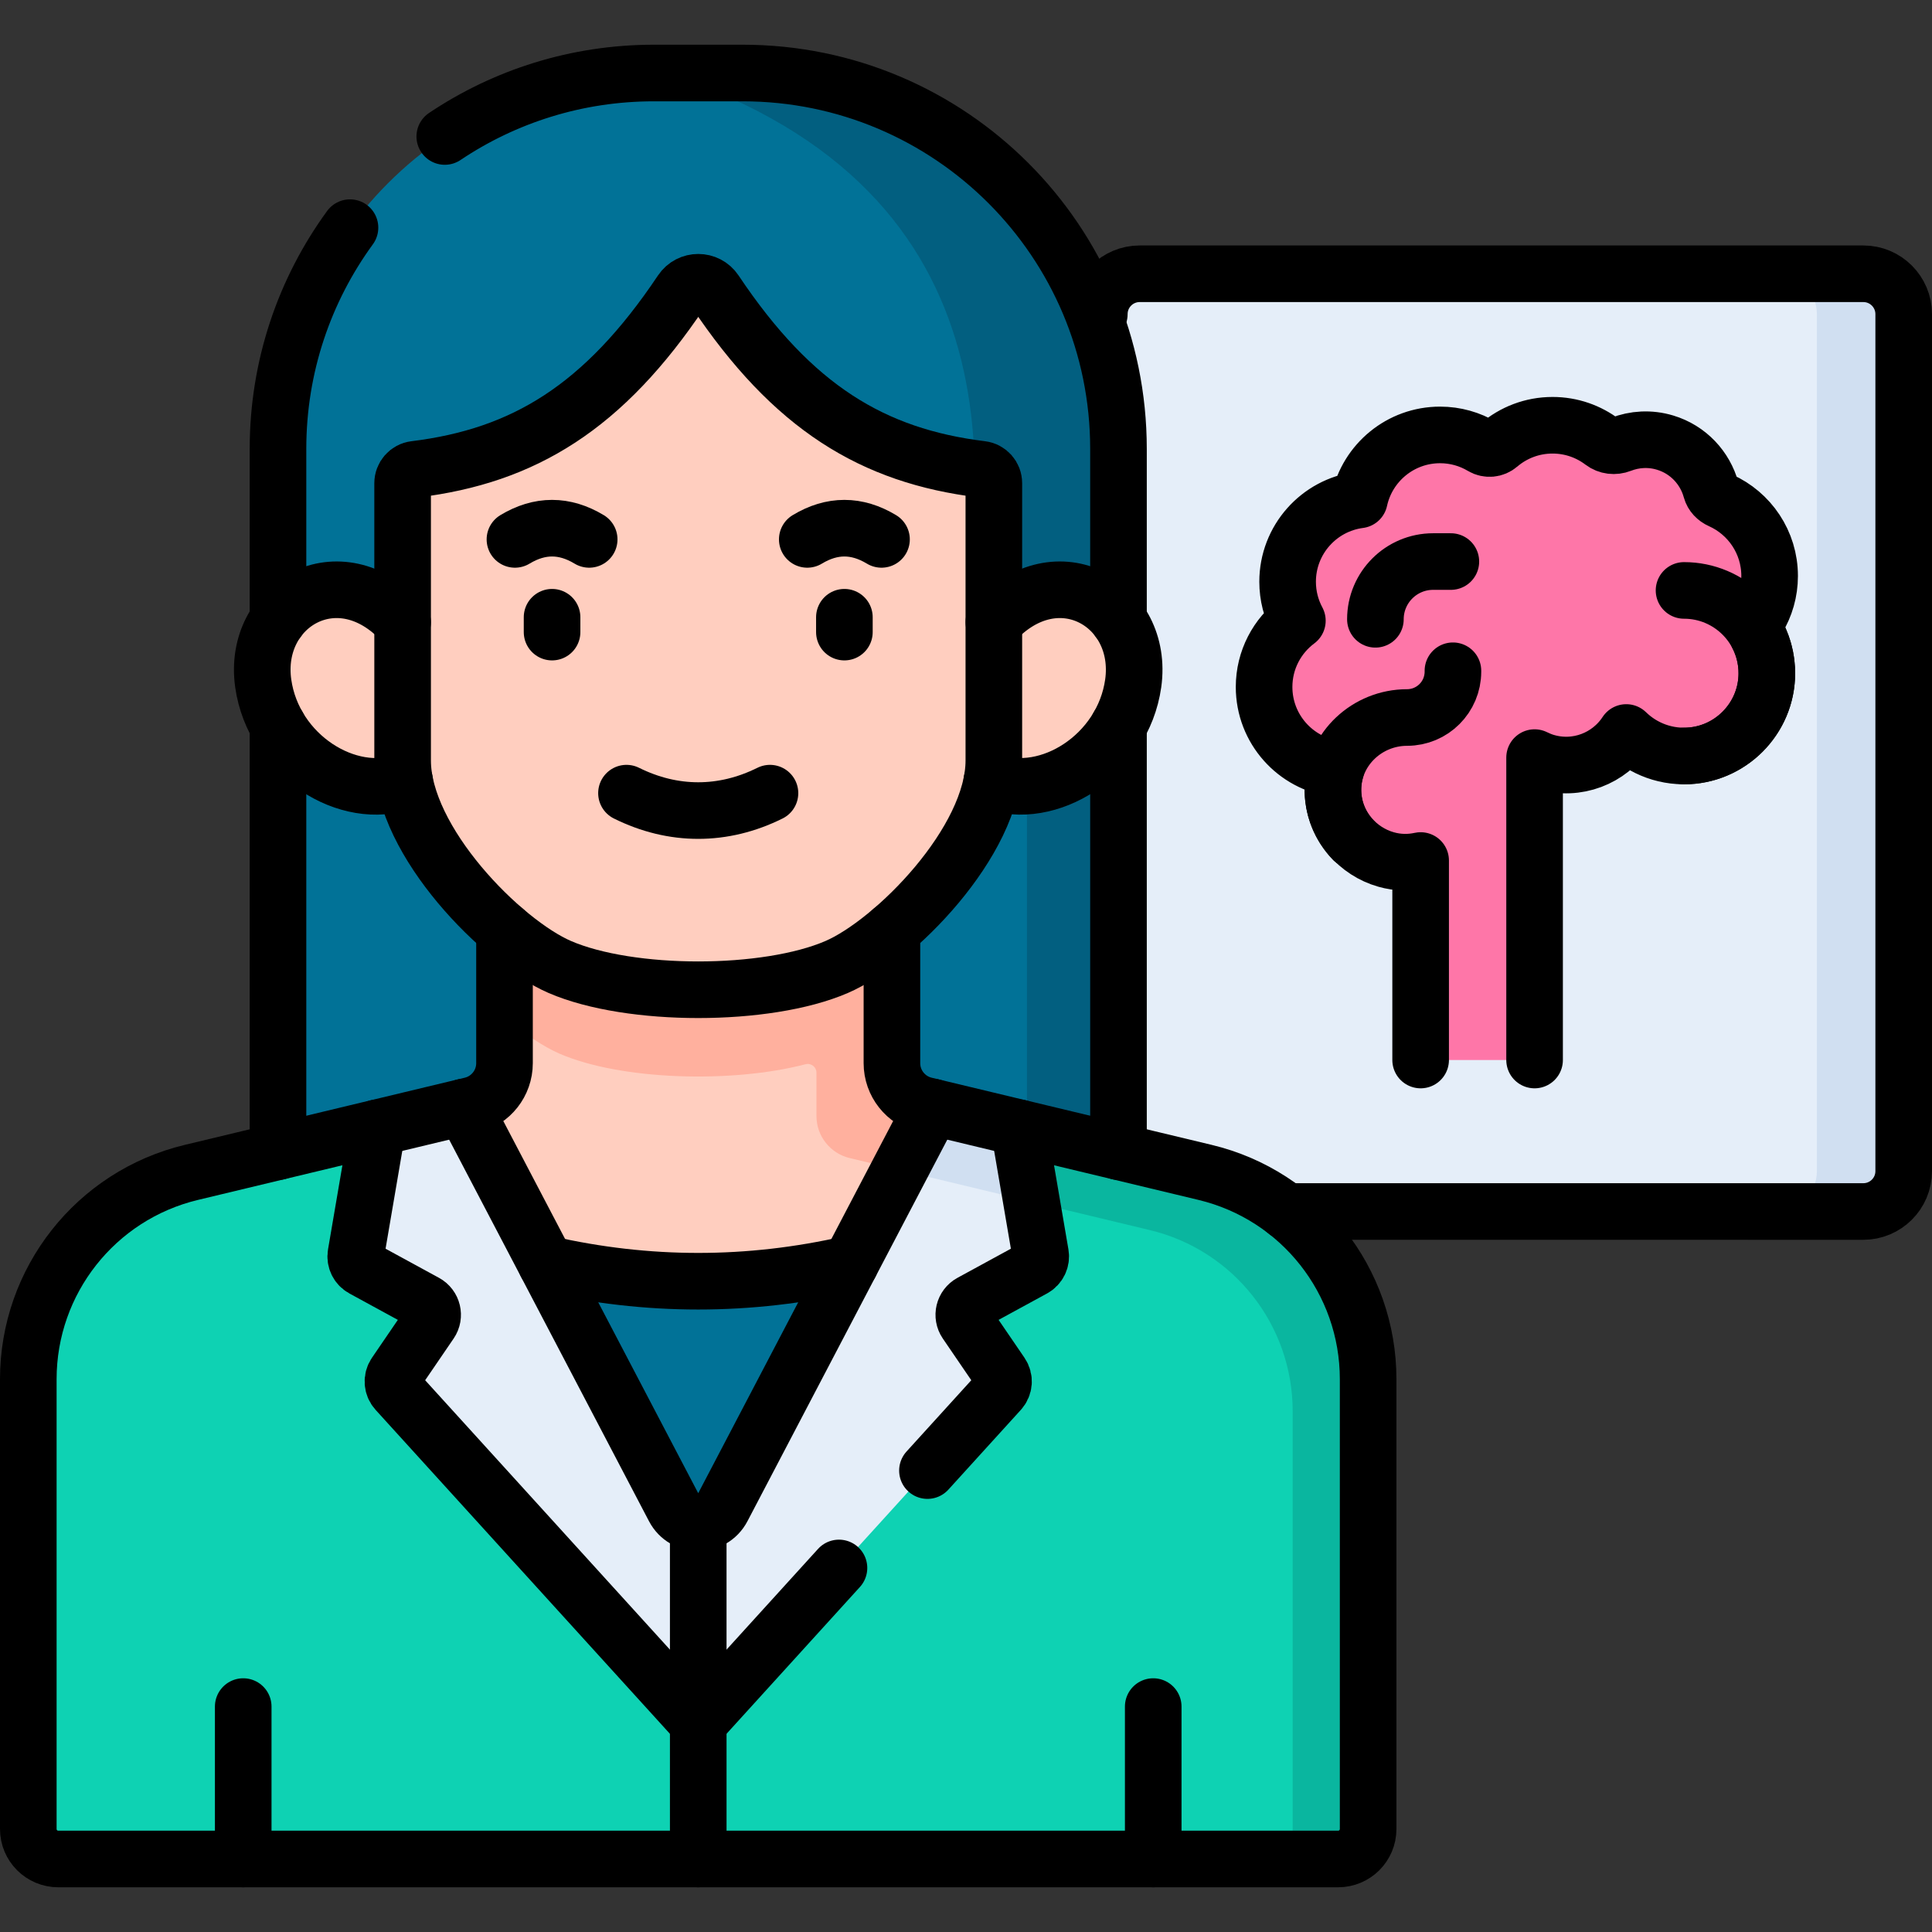 <?xml version="1.0" encoding="UTF-8"?>
<svg xmlns="http://www.w3.org/2000/svg" xmlns:xlink="http://www.w3.org/1999/xlink" version="1.1" id="Capa_1" x="0px" y="0px" viewBox="0 0 512 512" style="enable-background:new 0 0 512 512;" xml:space="preserve" width="512" height="512">
<rect x="0" y="0" width="512" height="512" fill="#333333" stroke="none"/>
<g>
	<g>
		<path style="fill:#E5EEF9;" d="M504.5,83.25V310.36c0,5.91-4.789,10.699-10.698,10.699H302.028&#10;&#9;&#9;&#9;c-5.91,0-10.699-4.788-10.699-10.698V83.251c0-5.91,4.789-10.699,10.699-10.699h191.774C499.711,72.552,504.5,77.34,504.5,83.25z"/>
		<path style="fill:#D0DFF1;" d="M493.802,72.552h-22.999c5.908,0,10.698,4.79,10.698,10.698v227.109&#10;&#9;&#9;&#9;c0,5.908-4.79,10.699-10.698,10.699h22.999c5.908,0,10.698-4.791,10.698-10.699V83.25C504.5,77.342,499.71,72.552,493.802,72.552z&#10;&#9;&#9;&#9;"/>
		<path style="fill:#017297;" d="M73.667,118.968v220.576h222.746V118.968c0-55.017-44.6-99.617-99.617-99.617h-23.512&#10;&#9;&#9;&#9;C118.267,19.351,73.667,63.951,73.667,118.968z"/>
		<path style="fill:#025F80;" d="M296.413,339.544V118.968c0-55.017-44.6-99.617-99.617-99.617H176.47&#10;&#9;&#9;&#9;c95.423,31.341,86.402,110.875,74.921,160.097c-1.25,5.358,20.754,7.322,20.754,7.322v152.775H296.413z"/>
		<path style="fill:#0ED2B3;" d="M236.369,281.748v-56.693H133.705v56.693c0,5.3-3.637,9.914-8.791,11.15l-74.207,17.804&#10;&#9;&#9;&#9;c-25.34,6.081-43.206,28.741-43.206,54.8V484.71c0,4.385,3.555,7.94,7.94,7.94h339.194c4.385,0,7.94-3.555,7.94-7.94V365.503&#10;&#9;&#9;&#9;c0-26.059-17.866-48.72-43.206-54.8l-74.207-17.804C240.006,291.661,236.369,287.048,236.369,281.748z"/>
		<path style="fill:#0AB69F;" d="M319.367,310.702l-74.207-17.804c-5.154-1.237-8.791-5.85-8.791-11.15v-56.693h-19.998v70.694&#10;&#9;&#9;&#9;c0,5.3,3.634,9.91,8.788,11.146l79.584,19.097c22.187,5.324,37.83,25.165,37.83,47.981V484.71c0,4.385-3.555,7.94-7.94,7.94h20&#10;&#9;&#9;&#9;c4.385,0,7.94-3.555,7.94-7.94V365.503C362.574,339.444,344.707,316.783,319.367,310.702z"/>
		<path style="fill:#E5EEF9;" d="M105.085,368.58l79.952,87.999l79.952-87.999c1.141-1.255,1.27-3.129,0.314-4.53l-9.248-13.543&#10;&#9;&#9;&#9;c-1.223-1.79-0.632-4.245,1.272-5.283l16.565-9.03c1.375-0.75,2.122-2.291,1.858-3.834l-5.727-33.496l-24.863-5.965&#10;&#9;&#9;&#9;c-5.156-1.237-8.791-5.848-8.791-11.15v-0.833H133.705v0.833c0,5.302-3.635,9.913-8.791,11.15l-24.863,5.965l-5.727,33.496&#10;&#9;&#9;&#9;c-0.264,1.544,0.483,3.085,1.858,3.834l16.565,9.03c1.904,1.038,2.495,3.493,1.272,5.283l-9.248,13.543&#10;&#9;&#9;&#9;C103.814,365.45,103.944,367.324,105.085,368.58z"/>
		<path style="fill:#D0DFF1;" d="M270.023,298.863l-24.863-5.965c-5.156-1.237-8.791-5.848-8.791-11.151v-0.833h-19.998v14.835&#10;&#9;&#9;&#9;c0,5.3,3.634,9.91,8.788,11.146l48.215,11.57L270.023,298.863z"/>
		<path style="fill:#FFCEBF;" d="M247.107,293.365l-55.67,106.295c-2.705,5.158-10.094,5.158-12.8,0l-55.672-106.295l1.948-0.467&#10;&#9;&#9;&#9;c5.158-1.242,8.791-5.851,8.791-11.15v-56.693h102.665v56.693c0,5.3,3.632,9.909,8.791,11.15L247.107,293.365z"/>
		<path style="fill:#017297;" d="M225.33,334.94l-33.892,64.719c-2.71,5.16-10.1,5.16-12.8,0L144.75,334.94&#10;&#9;&#9;&#9;C171.61,341.07,198.47,341.07,225.33,334.94z"/>
		<path style="fill:#FFB09E;" d="M245.16,292.898c-5.158-1.242-8.791-5.851-8.791-11.15v-56.693H133.705v44.479&#10;&#9;&#9;&#9;c5.211,4.454,10.377,7.886,14.664,9.736c16.151,6.967,45.461,7.886,65.097,2.764c1.472-0.384,2.906,0.712,2.906,2.233v11.482&#10;&#9;&#9;&#9;c0,5.3,3.634,9.91,8.788,11.146l13.202,3.168l8.746-16.699L245.16,292.898z"/>
		<g>
			<path style="fill:#FFCEBF;" d="M258.416,171.563v33.222c15.027,10.246,38.896-2.488,41.893-23.679&#10;&#9;&#9;&#9;&#9;C303.583,157.962,275.207,143.891,258.416,171.563z"/>
			<path style="fill:#FFCEBF;" d="M111.657,171.563v33.222c-15.027,10.246-38.896-2.488-41.893-23.679&#10;&#9;&#9;&#9;&#9;C66.49,157.962,94.867,143.891,111.657,171.563z"/>
		</g>
		<path style="fill:#FFCEBF;" d="M260.135,124.373c1.854,0.228,3.245,1.807,3.245,3.675v73.482c0,21.49-26.4,48.15-41.67,54.74&#10;&#9;&#9;&#9;c-18.62,8.03-54.72,8.03-73.34,0c-15.27-6.59-41.67-33.25-41.67-54.74v-73.482c0-1.867,1.391-3.447,3.245-3.675&#10;&#9;&#9;&#9;c28.841-3.543,50.05-16.397,70.655-47.193c2.12-3.17,6.77-3.17,8.9,0C210.095,107.977,231.295,120.83,260.135,124.373z"/>
		<path style="fill:#FE76A8;" d="M468.968,152.639c0-8.933-5.34-16.614-13.001-20.036c-1.198-0.535-2.165-1.515-2.512-2.78&#10;&#9;&#9;&#9;c-1.589-5.799-6.024-10.677-12.208-12.532c-4.005-1.201-8.093-0.935-11.707,0.475c-1.638,0.639-3.481,0.434-4.881-0.629&#10;&#9;&#9;&#9;c-3.672-2.787-8.251-4.441-13.216-4.441c-5.423,0-10.384,1.973-14.207,5.24c-1.244,1.063-3.018,1.233-4.424,0.395&#10;&#9;&#9;&#9;c-3.272-1.951-7.094-3.074-11.181-3.074c-10.484,0-19.242,7.374-21.382,17.218c-10.731,1.405-19.019,10.578-19.019,21.693&#10;&#9;&#9;&#9;c0,3.735,0.938,7.249,2.587,10.326c-5.354,3.99-8.822,10.369-8.822,17.56c0,11.133,8.314,20.317,19.07,21.699&#10;&#9;&#9;&#9;c-0.724,2.388-1.005,4.968-0.714,7.653c0.838,7.731,6.467,14.226,13.945,16.361c3.227,0.922,6.317,0.9,9.185,0.279v52.868h30.199&#10;&#9;&#9;&#9;v-80.143c0.928,0.455,1.893,0.859,2.916,1.166c8.268,2.481,16.893-0.941,21.383-7.82c4.468,4.354,10.782,6.824,17.661,6.107&#10;&#9;&#9;&#9;c10.282-1.072,18.545-9.448,19.492-19.742c0.411-4.466-0.521-8.686-2.434-12.307c-0.697-1.318-0.663-2.92,0.11-4.196&#10;&#9;&#9;&#9;C467.812,160.671,468.968,156.791,468.968,152.639z"/>
	</g>
	<g>
		<path style="fill:none;stroke:#000000;stroke-width:15;stroke-linecap:round;stroke-linejoin:round;stroke-miterlimit:10;" d="&#10;&#9;&#9;&#9;M291.33,83.25c0-5.91,4.79-10.7,10.7-10.7H493.8c5.91,0,10.7,4.79,10.7,10.7v227.11c0,5.91-4.79,10.7-10.7,10.7H340.89"/>
		
			<line style="fill:none;stroke:#000000;stroke-width:15;stroke-linecap:round;stroke-linejoin:round;stroke-miterlimit:10;" x1="296.41" y1="305.19" x2="296.41" y2="192.39"/>
		<path style="fill:none;stroke:#000000;stroke-width:15;stroke-linecap:round;stroke-linejoin:round;stroke-miterlimit:10;" d="&#10;&#9;&#9;&#9;M117.87,36.17c15.84-10.62,34.91-16.82,55.41-16.82h23.52c55.01,0,99.61,44.6,99.61,99.62v45.35"/>
		<path style="fill:none;stroke:#000000;stroke-width:15;stroke-linecap:round;stroke-linejoin:round;stroke-miterlimit:10;" d="&#10;&#9;&#9;&#9;M73.67,164.31v-45.34c0-21.92,7.08-42.19,19.08-58.64"/>
		
			<line style="fill:none;stroke:#000000;stroke-width:15;stroke-linecap:round;stroke-linejoin:round;stroke-miterlimit:10;" x1="73.67" y1="305.19" x2="73.67" y2="192.41"/>
		
			<line style="fill:none;stroke:#000000;stroke-width:15;stroke-linecap:round;stroke-linejoin:round;stroke-miterlimit:10;" x1="185.04" y1="492.65" x2="185.04" y2="403.53"/>
		<path style="fill:none;stroke:#000000;stroke-width:15;stroke-linecap:round;stroke-linejoin:round;stroke-miterlimit:10;" d="&#10;&#9;&#9;&#9;M100.051,298.863l-5.727,33.496c-0.264,1.544,0.483,3.085,1.858,3.834l16.565,9.03c1.904,1.038,2.495,3.493,1.272,5.283&#10;&#9;&#9;&#9;l-9.248,13.543c-0.956,1.401-0.827,3.275,0.314,4.53l79.952,87.999l37.3-41.054"/>
		<path style="fill:none;stroke:#000000;stroke-width:15;stroke-linecap:round;stroke-linejoin:round;stroke-miterlimit:10;" d="&#10;&#9;&#9;&#9;M245.782,389.72l19.207-21.14c1.141-1.255,1.27-3.129,0.314-4.53l-9.248-13.543c-1.223-1.79-0.632-4.245,1.272-5.283l16.565-9.03&#10;&#9;&#9;&#9;c1.375-0.75,2.122-2.291,1.858-3.834l-5.727-33.496"/>
		<path style="fill:none;stroke:#000000;stroke-width:15;stroke-linecap:round;stroke-linejoin:round;stroke-miterlimit:10;" d="&#10;&#9;&#9;&#9;M236.37,246.54v35.21c0,5.3,3.64,9.91,8.79,11.15l74.21,17.8c25.34,6.08,43.2,28.74,43.2,54.8v119.21c0,4.38-3.55,7.94-7.94,7.94&#10;&#9;&#9;&#9;H15.44c-4.39,0-7.94-3.56-7.94-7.94V365.5c0-26.06,17.87-48.72,43.21-54.8l74.2-17.8c5.16-1.24,8.79-5.85,8.79-11.15v-35.22"/>
		<path style="fill:none;stroke:#000000;stroke-width:15;stroke-linecap:round;stroke-linejoin:round;stroke-miterlimit:10;" d="&#10;&#9;&#9;&#9;M144.75,334.94c26.86,6.13,53.72,6.13,80.58,0"/>
		<path style="fill:none;stroke:#000000;stroke-width:15;stroke-linecap:round;stroke-linejoin:round;stroke-miterlimit:10;" d="&#10;&#9;&#9;&#9;M247.107,293.365l-55.67,106.295c-2.705,5.158-10.094,5.158-12.8,0l-55.672-106.295"/>
		<g>
			
				<line style="fill:none;stroke:#000000;stroke-width:15;stroke-linecap:round;stroke-linejoin:round;stroke-miterlimit:10;" x1="64.456" y1="492.649" x2="64.456" y2="452.261"/>
			
				<line style="fill:none;stroke:#000000;stroke-width:15;stroke-linecap:round;stroke-linejoin:round;stroke-miterlimit:10;" x1="305.617" y1="492.649" x2="305.617" y2="452.261"/>
		</g>
		<g>
			<path style="fill:none;stroke:#000000;stroke-width:15;stroke-linecap:round;stroke-linejoin:round;stroke-miterlimit:10;" d="&#10;&#9;&#9;&#9;&#9;M263.38,164.89c16.84-18.3,39.9-4.77,36.93,16.22c-2.72,19.21-22.6,31.47-37.48,25.95"/>
			<path style="fill:none;stroke:#000000;stroke-width:15;stroke-linecap:round;stroke-linejoin:round;stroke-miterlimit:10;" d="&#10;&#9;&#9;&#9;&#9;M106.7,164.89c-16.84-18.3-39.91-4.77-36.94,16.22c2.72,19.22,22.6,31.48,37.49,25.95"/>
		</g>
		<path style="fill:none;stroke:#000000;stroke-width:15;stroke-linecap:round;stroke-linejoin:round;stroke-miterlimit:10;" d="&#10;&#9;&#9;&#9;M260.135,124.373c1.854,0.228,3.245,1.807,3.245,3.675v73.482c0,21.49-26.4,48.15-41.67,54.74c-18.62,8.03-54.72,8.03-73.34,0&#10;&#9;&#9;&#9;c-15.27-6.59-41.67-33.25-41.67-54.74v-73.482c0-1.867,1.391-3.447,3.245-3.675c28.841-3.543,50.05-16.397,70.655-47.193&#10;&#9;&#9;&#9;c2.12-3.17,6.77-3.17,8.9,0C210.095,107.977,231.295,120.83,260.135,124.373z"/>
		
			<line style="fill:none;stroke:#000000;stroke-width:15;stroke-linecap:round;stroke-linejoin:round;stroke-miterlimit:10;" x1="146.303" y1="163.576" x2="146.303" y2="167.512"/>
		
			<line style="fill:none;stroke:#000000;stroke-width:15;stroke-linecap:round;stroke-linejoin:round;stroke-miterlimit:10;" x1="223.771" y1="163.576" x2="223.771" y2="167.512"/>
		<path style="fill:none;stroke:#000000;stroke-width:15;stroke-linecap:round;stroke-linejoin:round;stroke-miterlimit:10;" d="&#10;&#9;&#9;&#9;M166.022,210.194c12.39,6.155,25.64,6.155,38.029,0"/>
		<path style="fill:none;stroke:#000000;stroke-width:15;stroke-linecap:round;stroke-linejoin:round;stroke-miterlimit:10;" d="&#10;&#9;&#9;&#9;M136.466,142.945c6.558-3.958,13.116-3.958,19.674,0"/>
		<path style="fill:none;stroke:#000000;stroke-width:15;stroke-linecap:round;stroke-linejoin:round;stroke-miterlimit:10;" d="&#10;&#9;&#9;&#9;M213.934,142.945c6.558-3.958,13.116-3.958,19.674,0"/>
		<path style="fill:none;stroke:#000000;stroke-width:15;stroke-linecap:round;stroke-linejoin:round;stroke-miterlimit:10;" d="&#10;&#9;&#9;&#9;M406.681,280.915v-80.143c0.928,0.455,1.893,0.859,2.916,1.166c8.268,2.481,16.893-0.941,21.383-7.82&#10;&#9;&#9;&#9;c4.468,4.354,10.782,6.824,17.661,6.107c10.282-1.072,18.545-9.448,19.492-19.742c0.411-4.466-0.521-8.686-2.434-12.307&#10;&#9;&#9;&#9;c-0.697-1.318-0.663-2.92,0.11-4.196c2.004-3.309,3.16-7.189,3.16-11.341c0-8.933-5.34-16.614-13.001-20.036&#10;&#9;&#9;&#9;c-1.198-0.535-2.165-1.515-2.512-2.78c-1.589-5.799-6.024-10.677-12.208-12.532c-4.005-1.201-8.093-0.935-11.707,0.475&#10;&#9;&#9;&#9;c-1.638,0.639-3.481,0.434-4.881-0.629c-3.672-2.787-8.251-4.441-13.216-4.441c-5.423,0-10.384,1.973-14.207,5.24&#10;&#9;&#9;&#9;c-1.244,1.063-3.018,1.233-4.424,0.395c-3.272-1.951-7.094-3.074-11.181-3.074c-10.484,0-19.242,7.374-21.382,17.218&#10;&#9;&#9;&#9;c-10.731,1.405-19.019,10.578-19.019,21.693c0,3.735,0.938,7.249,2.587,10.326c-5.354,3.99-8.822,10.369-8.822,17.56&#10;&#9;&#9;&#9;c0,11.133,8.314,20.317,19.07,21.699c-0.724,2.388-1.005,4.968-0.714,7.653c0.838,7.731,6.467,14.226,13.945,16.361&#10;&#9;&#9;&#9;c3.227,0.922,6.317,0.9,9.185,0.279v52.868"/>
		<path style="fill:none;stroke:#000000;stroke-width:15;stroke-linecap:round;stroke-linejoin:round;stroke-miterlimit:10;" d="&#10;&#9;&#9;&#9;M358.558,222.573c-3.399-3.551-5.446-8.406-5.314-13.739c0.259-10.477,9.161-18.687,19.641-18.687&#10;&#9;&#9;&#9;c6.714,0,12.157-5.443,12.157-12.157v-0.23"/>
		<path style="fill:none;stroke:#000000;stroke-width:15;stroke-linecap:round;stroke-linejoin:round;stroke-miterlimit:10;" d="&#10;&#9;&#9;&#9;M446.287,200.348c12.117,0,21.94-9.823,21.94-21.94s-9.823-21.94-21.94-21.94"/>
		<path style="fill:none;stroke:#000000;stroke-width:15;stroke-linecap:round;stroke-linejoin:round;stroke-miterlimit:10;" d="&#10;&#9;&#9;&#9;M364.495,164.119c0-8.451,6.851-15.302,15.302-15.302h4.696"/>
	</g>
</g>















</svg>
